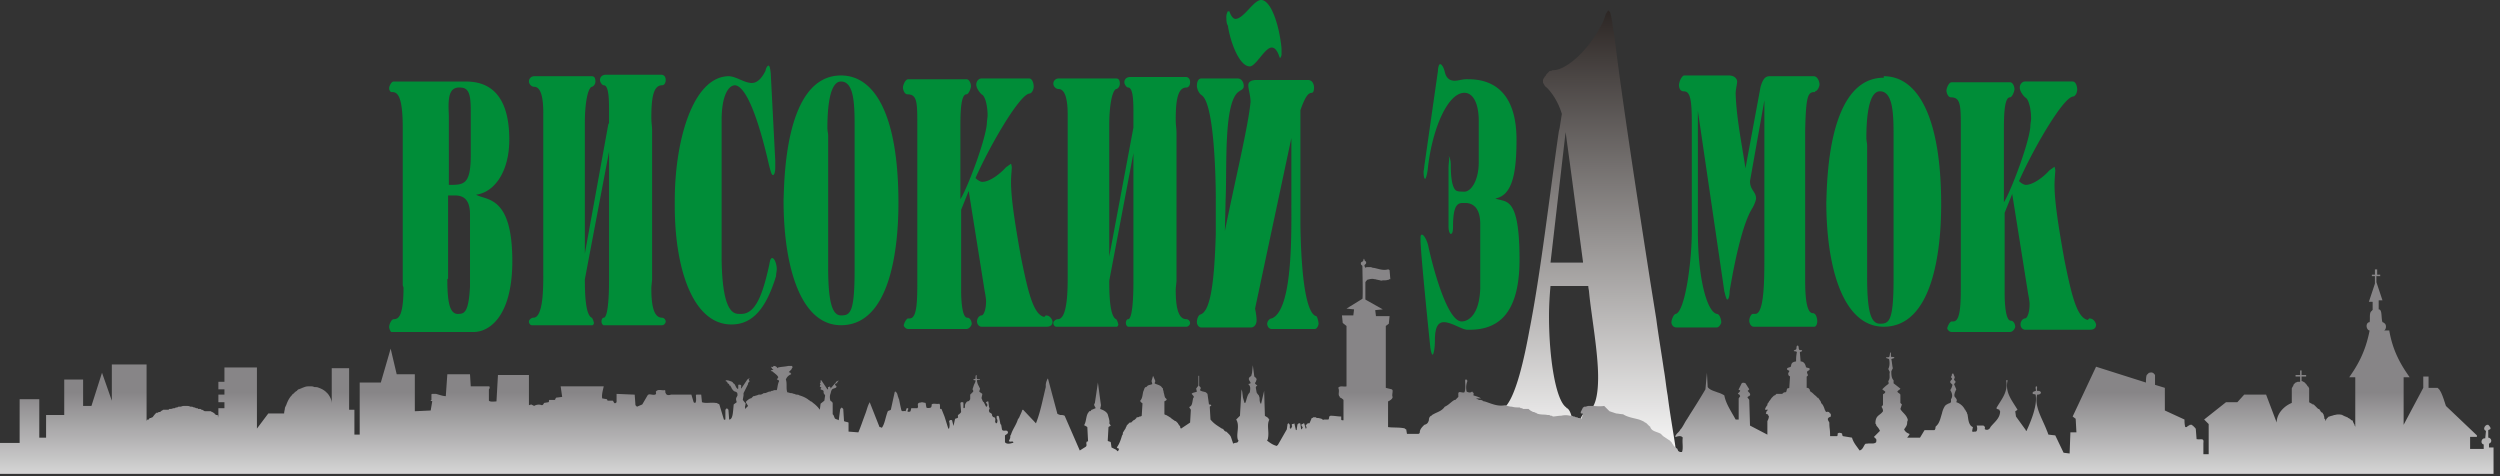 <svg width="147" height="28" viewBox="0 0 147 28" fill="none" xmlns="http://www.w3.org/2000/svg"><rect x="0" y="0" width="147" height="28" fill="#333333" stroke="none"/><path d="m98.546 26.532-.044-.355c-.133-.887-.311-1.863-.444-2.928-.09-.488-.134-1.02-.223-1.509-.133-.931-.31-1.952-.444-2.972l-.355-2.219c-.8-5.146-1.644-10.604-2.133-14.597 0-.089-.044-.133-.044-.177 0-.133-.045-.267-.045-.355a4.25 4.25 0 0 0-.133-.666c-.044-.089-.089-.133-.089-.133a.095.095 0 0 0-.089.089l-.044.044c-.09.178-.133.4-.222.577-.889 1.775-2.222 2.795-2.888 2.795-.045 0-.09 0-.134.045h-.044c-.089 0-.089.044-.133.088l-.045.045-.044.044c-.045.044-.045.089-.09.133l-.043.044c0 .045-.045.045-.045.09-.044.044-.044.088-.044.177 0 .044 0 .088.044.133.044.089.089.177.178.222.266.266.666.798.888 1.552-.044.267-.088.577-.133.843l-.044.178c-.578 3.993-1.067 8.341-1.733 11.713-.267 1.464-.8 4.038-1.51 4.57-.045 0-.045.044-.045.044 0 .045-.045.045-.045.045h.09l-.045.044c-.045 0-.045.044-.045.044-.044.045-.044.045-.044.09-.089.132-.133.354-.178.532v.178c0 .088.045.132.045.177 0 .044.044.044.044.044.044.089.133.133.178.133.044 0 .089-.089.089-.089h3.687c.045 0 .09 0 .134-.044.133-.044.177-.133.177-.266v-.133c0-.133-.088-.666-.31-.799-.045 0-.045-.044-.045-.044-.622-.4-1.022-2.884-1.022-5.369 0-.665.044-1.287.089-1.775h2.221c0 .133.045.267.045.355.133 1.376.533 3.505.533 5.014 0 1.065-.178 1.996-.755 2.04-.09.045-.178.178-.267.356 0 .044-.044.044-.044.089 0 .044-.045.088-.045.088-.044.045-.044.089-.044.133 0 .09.044.178.133.222l.045.045c.044.044.088.044.133.044l.533.177v.09l3.243 1.33c2.222.932 1.91 1.642 1.644-.266Zm-5.42-11.092H91.17l.888-7.676.356 2.618.666 5.014v.044h.045Z" fill="url(#a)"/><path d="M146.353 26.354v-.266c.089-.044.133-.088.133-.177a.19.19 0 0 0-.177-.178v-.443c.089-.045.133-.045.133-.09v-.043c-.044-.09-.089-.134-.133-.178h-.045c-.133 0-.311.266-.089.355l-.044.444c-.222-.045-.311.31-.089.355v.266h-.8v-.71h.4V25.6l-1.821-1.73c-.089-.266-.178-.577-.311-.843-.045-.045-.045-.089-.089-.133l-.089-.089h-.533v-.665h-.311v.665l-.756 1.42-.399.754v-2.795h.355c-.4-.577-.977-1.42-1.2-2.751h-.311c.134-.044.178-.355 0-.444-.044-.044-.089-.044-.089-.044-.088-.266 0-.754-.222-.754v-.533h.222l-.355-1.065v-.355h.222v-.088h-.178v-.31h-.133v.31h-.178v.088h.178v.444l-.355 1.065h.222v.488c-.045 0-.045.044-.045.044-.177.09-.088.444-.133.666-.133 0-.178.133-.178.222 0 .133.089.266.178.266-.266 1.375-.8 2.174-1.199 2.75h.355v2.93c0-.045-.044-.09-.044-.134 0-.044-.045-.044-.045-.089 0-.044-.044-.044-.044-.088 0-.045-.045-.09-.045-.09h-.044c-.045-.044-.089-.088-.178-.132-.044 0-.044-.045-.044-.045H138c-.044-.044-.133-.044-.177-.088-.045 0-.089-.045-.089-.045a.762.762 0 0 0-.445 0h-.044c-.089.045-.178.045-.267.089h-.044l-.133.133c0 .044-.045.044-.045.089 0 .044-.044.044-.044.088.044-.088 0-.133 0-.177h-.045v-.089c0-.044-.044-.133-.044-.177-.045-.044-.045-.044-.045-.089h-.044l-.044-.044-.045-.045c0-.044-.044-.044-.044-.088l-.045-.045h-.044l-.267-.266h-.044c-.045 0-.045-.044-.045-.044h-.044c-.044-.045-.089-.045-.133-.089v-.754c0-.045 0-.089-.045-.133 0-.045-.044-.045-.044-.045a.63.63 0 0 0-.133-.177l-.045-.045c-.044-.044-.044-.044-.089-.044-.044-.044-.044-.044-.089-.044v-.266h.267v-.09h-.267v-.265h-.088v.266h-.267v.089h.267v.31h-.134c-.044 0-.089.044-.133.044l-.089.09c-.044.044-.044.088-.044.088 0 .044-.045.044-.045.089-.044.044-.044.088-.044.088v.843c-.444.178-.889.622-.889 1.154l-.622-1.642h-1.288l-.4.444h-.667l-1.288 1.02.267.267v1.774h-.311v-.665c.044-.31-.134-.178-.4-.222l-.045-.577c0-.044-.044-.088-.044-.088l-.045-.045-.089-.089c-.044 0-.044-.044-.044-.044h-.133l-.045.044c-.044 0-.089.045-.133.09h-.089c-.044-.178-.044-.311-.044-.445l-1.155-.532v-1.331l-.578-.177v-.577c-.089-.133-.178-.178-.311-.133h-.044l-.134.133c-.044.133-.044.31-.044.443l-2.933-.931-1.377 2.928.178.133.044.799h-.355l-.045 1.242-.355-.044-.489-1.02-.4-.045c-.044-.089-.044-.133-.089-.222-.266-.71-.755-1.42-.577-2.13.044 0 .222 0 .222-.133-.044-.089-.133-.089-.222-.089-.045-.044.044-.266-.045-.266-.044 0-.044.045-.044.089 0 .089.044.177 0 .177-.089.045-.178.045-.178.134 0 .088.134.044.178.088.133.71-.4 1.82-.533 2.13-.045 0-.045 0-.045-.044l-.577-.799-.045-.31c.045 0 .045-.045.089-.045l.045-.044c-.311-.533-.756-1.02-.578-1.73h-.089c.134.71-.311 1.153-.577 1.64l.044.045.133.045s0 .044.045.088c0 .4-.311.622-.533.888-.045.044-.045.088-.089.133-.089.089-.178.089-.267.044-.044-.044.045-.133-.044-.177l-.045-.045h-.4c.045.134.045.31-.044.355h-.044c-.089 0-.178.045-.178-.044l.044-.222c-.044 0-.044-.044-.089-.044-.177-.178-.177-.4-.222-.666 0-.044-.044-.088-.044-.133 0-.044-.045-.044-.045-.089 0 0-.044-.044-.044-.088-.044 0-.044-.045-.044-.045a.863.863 0 0 0-.489-.399c.044-.133.044-.133-.045-.266-.133-.089-.044-.31.045-.488l-.133-.31c.044-.045.088-.09.088-.134 0-.044-.088-.089-.088-.133l.044-.133-.089-.222h-.044c-.045.044-.045.089-.045.133-.044.045-.044.089-.044.089.044.044.089.089.044.133-.044.044-.089.089-.089.133 0 .044 0 .044.045.089l.089.088c-.045.134-.045.178-.134.311.089.133.178.355.045.533v.177a.338.338 0 0 1-.178.089c-.044.044-.089.044-.133.088l-.045.045a1.336 1.336 0 0 0-.177.444c-.089.266-.134.576-.356.754-.044.044 0 .177-.089.222h-.577l-.267.443h-.755l.133-.177v-.045c-.133-.044-.266-.133-.311-.266.089-.133.178-.222.178-.4v-.043c.044-.09.044-.134 0-.222-.089-.222-.311-.355-.4-.533l.089-.266-.089-.089v-.488c-.044-.088-.133-.088-.178-.177.045-.089.134-.089.178-.178l-.4-.31v-.178c-.133-.133-.133-.355-.133-.532l.089-.178c-.045-.177-.045-.354-.089-.532.044-.044.178-.044.178-.089 0-.044-.134-.044-.178-.044-.045-.044 0-.266-.045-.266-.044 0-.044.266-.088.266-.045.044-.178 0-.178.044 0 .045.133.045.178.089.044.178.044.4-.045.577l.089.177c-.044.222.044.355-.089.533 0 .044.045.133 0 .177a2.226 2.226 0 0 0-.355.31l.177.134c0 .088-.044.088-.088.133-.045 0-.045.044-.045.044v.577c0 .044-.044.089-.089.133.045.089.089.133.089.266-.178.267-.444.222-.444.71 0 .045.044.045.044.089s.045.089.045.089a.914.914 0 0 1 .177.266l-.355.355.089.089c.089.044.044.177.044.222-.133.133-.355.044-.533.088h-.044c-.045 0-.045 0-.089.045-.089.133-.134.31-.311.355-.178-.267-.356-.444-.445-.755l-.533-.088c-.044-.045-.044-.09-.044-.134l-.045-.044c-.044 0-.133-.044-.177 0-.045 0-.045.044-.045.044 0 .045 0 .134-.044.134h-.4c0-.488-.044-.4-.044-.8-.045-.088-.089-.132-.089-.22.044-.09.089-.09.177-.134v-.089c0-.044 0-.088-.044-.088-.044-.045-.044-.09-.089-.09-.089-.044-.133.045-.178-.044 0-.044-.044-.044-.044-.088-.044-.133-.089-.267-.178-.355-.044-.045-.044-.045-.044-.089s-.045-.044-.045-.089c-.044-.044-.088-.133-.133-.177h-.044c-.045-.089-.134-.133-.178-.178-.089-.088-.133-.133-.222-.177-.045-.089-.045-.089-.045-.133l-.044-.045c-.044-.044-.089-.044-.133-.044v-.665c.177-.09-.045-.178.044-.311.045-.044.133-.044.133-.133 0-.089-.222-.045-.222-.133-.044-.178-.133-.31-.311-.31l-.044-.533c0-.045.133-.045.133-.09 0-.043-.044-.043-.044-.043-.045 0-.134 0-.134-.045-.044-.044 0-.222-.089-.222-.088 0-.044.178-.088.222-.045.045-.134.045-.134.089s.178 0 .178.089c-.044.222-.044.355-.044.532-.311.045-.267.178-.311.31-.045.045-.223.045-.223.134 0 .088.178.088.134.133-.045.089-.089.133-.045.222 0 .044.045.044.089.089l-.044.665c-.045.044-.134 0-.134.089-.044.044 0 .088-.044.133-.044.044-.044.044-.089.044h-.044c-.045.044-.089.044-.089.089h-.356l-.088.089h-.045l-.133.133c-.045.044-.089.133-.133.177-.045.045-.045.089-.089.133-.045.045-.045.09-.045.133l-.044.045c-.045.088-.089.133-.089.222h.178l-.089.088-.045.134c.045.044.134.044.134.088 0 .045.044.045.044.089a.623.623 0 0 1-.089.266v.799l-1.022-.533-.044-1.508c-.044-.089-.133-.133-.089-.178l.133-.088c.045-.133-.088-.178-.133-.267l.089-.088c-.044-.089-.089-.133-.133-.222-.045-.044-.045-.089-.089-.133-.089-.045-.178-.045-.222 0l-.178.355c0 .044 0 .044.044.044.045 0 .045.044.045.044-.045.09-.134.134-.134.178l.089.044.045.089-.089.133v1.242h-.178c-.266-.488-.577-.931-.666-1.42a1.591 1.591 0 0 0-.4-.177c-.222-.089-.444-.133-.578-.31l-.044-.843-.089.976a45.27 45.27 0 0 1-.933 1.508c-.044.089-.089.133-.133.222-.134.178-.222.4-.356.577l-.044.044c-.045.089-.09.133-.133.178l-.045.044-.044.044-.09.134s0 .044.045.044c.133-.044.311-.089.4.044-.044.267.044.621-.044.843h-.134c-.044-.044-.044-.044-.088-.044 0-.044-.045-.089-.045-.133l-.044-.045h-.045c0-.044-.044-.044-.044-.044 0-.044-.045-.044-.045-.044 0-.045-.044-.045-.044-.045 0-.044-.044-.088-.044-.088-.045-.045-.045-.09-.09-.133l-.088-.09-.4-.265a167.15 167.15 0 0 1-.133-.134c-.222-.133-.534-.133-.622-.399 0-.044-.045-.044-.045-.044l-.044-.045-.134-.133c-.044-.044-.088-.044-.088-.044l-.045-.044c-.089-.045-.178-.09-.31-.134-.312-.088-.667-.133-.934-.31-.133 0-.31-.044-.4-.044l-.4-.134-.31-.31c-.267.044-.534 0-.756 0h-.178c-.044 0-.133.044-.177.044h-.045c-.044 0-.044.044-.089.044l-.133.267v.044s0 .045.044.045c.045 0 .09 0 .09.044l-.09.266h-.044c-.044-.044-.089-.044-.089-.044h-.044c-.045 0-.045-.045-.09-.045h-.044c-.044 0-.088-.044-.088-.044h-.045c-.044 0-.089-.044-.133-.044h-.089a1.084 1.084 0 0 0-.533 0h-.045c-.133 0-.31.044-.444.044-.044-.044-.044-.044-.089-.044h-.044c-.045-.045-.09-.045-.134-.045h-.044c-.178-.044-.4 0-.622-.088-.044-.045-.044-.045-.089-.045-.044 0-.044-.044-.089-.044h-.044c-.044 0-.044-.045-.089-.045a.603.603 0 0 1-.178-.133h-.31c-.045 0-.045-.044-.09-.044h-.044c-.044 0-.044-.044-.089-.044-.133 0-.31 0-.444-.045-.133 0-.267-.044-.4-.089-.444.09-.8-.088-1.2-.221h-.044c-.044 0-.044-.045-.089-.045-.044-.044-.133-.044-.178-.044h-.044c-.044-.044-.044-.044-.089-.044-.044 0-.044-.045-.044-.045h.266c-.133-.089-.31-.133-.444-.177 0-.09.044-.133-.044-.178 0-.044-.045-.044-.045-.044-.089.088-.222.044-.31 0a1.01 1.01 0 0 1 .044-.621c0-.045-.045-.045-.045-.09h-.044c-.045 0-.045.045-.045.045 0 .222.045.533-.044.71-.133.044-.311-.089-.356.044v.222l-.088.09-.045.044-.044.044h-.045c-.178.089-.355.31-.577.4-.178.265-.445.31-.667.443-.044 0-.044.044-.089.044 0 .045-.044.045-.044.045-.089.044-.133.133-.133.266-.045.133-.09.222-.267.266-.133.133-.267.266-.267.444a.095.095 0 0 1-.088.088h-.667l-.044-.266c-.045 0-.09-.044-.09-.044h.045c-.31-.089-.755-.044-1.022-.089v-1.508c.09-.045.267-.133.267-.267-.044-.088 0-.221 0-.31v-.045c0-.044 0-.044-.044-.088l-.356-.089v-3.638l.178-.133.044-.444h-.8l-.044-.355.444-.044-1.022-.577v-1.02c.045-.09.09-.09.09-.134.133-.044.31-.088.444-.044h.044c.133.044.222.044.355.089.134-.045.267 0 .356-.045h.044c.045 0 .045-.044.09-.044h.044l-.045-.532s-.044-.045-.089-.045c-.31.089-.577-.044-.844-.088-.089 0-.133-.045-.178-.045h-.177c-.045 0-.09 0-.134.045l-.044-.09c-.044-.132.089-.088.089-.221 0-.089-.089-.089-.089-.133-.044-.133-.044-.133-.089.044-.044.044-.133.044-.133.133 0 .133.089.089.089.178 0 .088.044 1.908 0 1.908l-.933.576.444.045-.044.355h-.667l.044.443.223.178v3.55c-.134.044-.311-.045-.445.044l-.044.044c.089.133 0 .355.044.444 0 .044.045.044.045.088 0 0 0 .045.044.045a.61.61 0 0 1 .178.133v1.198c-.044 0-.133 0-.133-.045v-.177c-.178 0-.4-.044-.578-.044h-.044c-.045 0-.045.044-.09.044 0 .044 0 .133-.044.177h-.266c0 .045-.09 0-.134-.044l-.177-.044h-.09c-.044 0-.044-.045-.088-.045h-.133c-.045.045-.045.045-.09.045l-.132.31h-.09c-.088.045-.088.089-.133.133 0 .045.045.045.045.09 0 .044 0 .088-.045.088l-.088-.31h-.045c-.044.044-.044.044-.089.044-.089.088.045.133.045.222-.045.044-.045.088-.09.088l-.044-.31s0-.045-.044-.045-.089 0-.089.045c0 0-.044 0-.044.044l-.045.31h-.044l-.089-.399c-.044.045-.133.045-.133.045-.045.044 0 .088 0 .133-.045.088-.045.133-.09.133-.044 0-.044-.044-.044-.044v-.178c-.044-.044-.044-.089-.088-.089l-.045.045-.044.31-.534.932s-.044 0-.044.044c-.222-.044-.4-.177-.578-.31 0-.045.045-.089.045-.089v-.044c.089-.4-.089-.799.089-1.11-.045 0-.045-.044-.045-.044-.044-.089-.177-.133-.222-.177l-.044-1.509v.044l-.178.755c-.044 0-.044-.045-.044-.045-.045-.088-.045-.177-.045-.266 0-.089-.044-.133-.044-.177a.614.614 0 0 1-.133-.178c-.045-.31-.09-.31.044-.4-.045-.043-.133-.088-.133-.132 0-.045.044-.089.044-.089l.044-.133c0-.089-.088-.133-.133-.177l-.089-.666-.044.444-.045.177c-.088.089-.088.045-.133.133-.044.089.045.178.089.266 0 .09-.044.045-.133.09.133.132.133.221.089.487-.178.178-.178.444-.267.621h-.044l-.09-.31-.044-.355-.044-.133-.089 1.553-.222.221c.222.355 0 .799.089 1.154 0 .044.044.044.044.089-.044.177-.178.088-.31.177l-.134-.4a.612.612 0 0 0-.133-.177l-.134-.133h-.044c-.045-.044-.089-.044-.089-.088-.044-.045-.089-.09-.133-.09-.267-.177-.445-.265-.667-.532l-.044-.754c.044-.044.089-.044.089-.089-.045-.044-.09-.044-.09-.044h-.044L71 23.16l-.09-.089c-.088-.044-.266-.044-.355-.133l.045-.089v-.044c0-.044-.09-.089-.09-.133v-.577h-.044v.577l-.133.177.044.178c-.088.044-.177.044-.266.088l-.044.045c.133.133.133.177.133.177 0 .045-.045.045-.045.09-.044.177-.044.354-.133.443-.044.044-.089.044-.089.088l.089.134-.044.754-.534.355c-.044-.044-.044-.044-.044-.089 0-.044-.044-.089-.089-.133 0-.044-.044-.044-.044-.089a83.638 83.638 0 0 0-.134-.133h-.044c-.044-.044-.133-.089-.178-.133-.044 0-.044-.044-.044-.044-.089-.045-.133-.089-.222-.133-.045-.045-.134-.045-.178-.09v-.753c.044-.045.133-.045.133-.133l-.089-.09c-.044-.088-.044-.177-.088-.31 0-.089-.045-.133-.045-.222 0-.044-.044-.044-.044-.044-.09-.177-.311-.177-.445-.266l.045-.133-.133-.31-.09.31.045.177c-.089.045-.178.045-.266.089l-.045.044-.044.045h-.045l-.044.044c-.045.089-.045.133-.09.222-.043.177-.043.4-.177.532 0 .045.045.089.045.089.044.044.088.044.088.089l-.044.71c-.044.044-.089.044-.133.044-.045.044-.09.044-.133.044-.045 0-.045.045-.045.045l-.044.044c-.045.044-.09.089-.134.089l-.133.133h-.089l-.133.133c-.044.044-.044.044-.044.089-.045.044-.045.044-.045.088-.044.09-.089.134-.133.222-.045.045-.045.089-.045.133 0 .045-.044.09-.044.09-.089.31-.178.532-.311.709l.044.044c.045 0 .09.045.09.045-.045.088-.045.133-.09.133a128.02 128.02 0 0 0-.089-.089l-.266-.133-.045-.31c-.044-.045-.177-.045-.177-.09l.044-.798c.045-.044.089-.044.133-.089l-.088-.133c.044-.133-.045-.355-.09-.532-.088-.178-.31-.266-.444-.31l.045-.223-.178-1.33-.178 1.197-.044.09c0 .088.089.177.089.22l-.222.09s-.045 0-.045.044c-.044.044-.044.044-.089.044-.044 0-.044.045-.044.045-.178.177-.133.532-.267.754 0 .044 0 .044.045.044.044.045.089.045.133.09l.044.842c-.044 0-.088 0-.088.045-.045.088.044.177-.045.266l-.355.222-.889-2.041c-.089-.045-.133-.045-.266-.045-.09-.044-.178-.044-.178-.133l-.533-1.996h-.045v.044a.823.823 0 0 0-.089.31v.134c-.177.71-.31 1.464-.577 2.13l-.756-.8c-.044.045-.044-.044-.044 0-.044.178-.133.311-.178.444l-.089.133c-.088.311-.31.577-.4.888-.044.044-.044.088-.044.177 0 .045-.044.089-.044.133-.045.045-.045.09 0 .09.089.044.177-.045.222.044 0 .044 0 .044-.045.044-.133.044-.355.089-.444-.044v-.4l.133-.089c.045-.044.045-.088.045-.133-.045 0-.045-.044-.045-.044-.133-.044-.266.044-.31-.089l-.045-.266-.044-.044-.09-.444-.044-.044s-.089 0-.089.044v.089c0 .044.045.088.045.133 0 .088 0 .177-.089.177l-.044-.088c0-.09.044-.178-.045-.267-.089 0-.089-.044-.133-.088 0-.045 0-.09-.045-.133-.044-.045-.133-.045-.133-.134-.044-.088.089-.177 0-.221l-.044-.355h-.09c0 .044-.044.044-.044.044v.044l.045.045c.044.044.044.177-.045.177l-.133-.266c-.089-.044-.089-.177-.133-.222 0-.089.044-.177.044-.266-.044-.044-.133-.089-.177-.133 0-.045.044-.133.044-.178l-.133-.266c-.045-.133-.045-.177-.045-.222.045-.044.178 0 .178-.044s-.178 0-.178-.044c-.044-.045 0-.222-.044-.222-.045 0-.045.177-.045.222 0 0-.044 0-.133.044 0 .044.133.044.133.044 0 .089 0 .089-.089.267l-.088.266c.044.044.044.088.044.133l-.178.177v.267c-.044.088-.089.133-.177.133-.09.088-.134.177-.134.266v.088l-.044.045c-.044 0-.044-.044-.044-.044v-.222c0-.045 0-.089-.045-.089h-.089l-.044.044.044.533c-.044.088-.133.133-.178.177-.044.089.045.133-.044.178l-.133.044-.09.4c0 .044-.044.044-.044.044-.044 0-.044 0-.044-.045v.09c.044 0 .044 0 .089-.045l-.089-.355c-.089-.045-.133 0-.178.044a.755.755 0 0 1 0 .444h-.044l-.222-.71-.178-.444c-.044 0-.089 0-.089-.044v-.178c0-.044-.044-.088-.044-.088-.133.044-.356-.045-.444.044 0 .044 0 .133-.045.178-.089.044-.222.044-.267 0l-.044-.267-.222-.044c-.089.044-.178 0-.222.089-.045.088.044.177-.045.266h-.355l-.045.177c-.044.045-.177.045-.177 0 0-.044.044-.088.044-.133 0-.044 0-.044-.044-.044h-.045c-.044.089-.044.177-.089.177-.088-.044-.133.045-.222-.044-.044-.177-.089-.4-.133-.621 0-.044-.044-.089-.044-.133-.045-.089-.045-.178-.09-.267-.044-.044-.044-.088-.088-.088-.045 0-.045.044-.045.044l-.222 1.02c-.044.045-.133.045-.178.09-.133.31-.177.754-.355.976-.044-.045-.133-.045-.133-.045l-.578-1.464-.044.089c-.09.177-.133.399-.222.62-.134.356-.267.755-.4 1.066l-.578-.045v-.532c-.089-.044-.222-.044-.266-.089l-.045-.71-.089-.088-.089.088-.088.666c-.045-.045-.134-.045-.178-.089-.045.044-.089-.133-.133-.222l-.045-.044v-.666c-.044-.088-.089-.088-.133-.133a.615.615 0 0 1 0-.4c.044-.132.044-.265.178-.31.044 0 .088-.044.133-.044.044-.044.044-.044.044-.089l-.089-.088c0-.045.045-.045.045-.09h.089v-.088c.044 0 .089-.044.044-.089h.044c-.044 0-.044.045-.088.045-.045 0-.045.044-.045.044-.133.133-.266.31-.355.4v-.09c-.045 0-.045-.044-.045-.044s-.044.045-.088.045c-.045.044.044.133-.045.133l-.355-.533h-.045v.133l-.044.045.044.088c-.044.045-.044.09-.044.09 0 .044.089.044.089.088-.045.044-.045.044-.045.089.09.044.178.044.178.133v.088l.089.134-.045.31-.222.178-.044.355a1.698 1.698 0 0 0-.4-.4c-.044-.044-.089-.088-.133-.088-.045-.045-.134-.09-.178-.133a1.643 1.643 0 0 0-.489-.222c-.044-.045-.133-.045-.178-.045-.044 0-.088-.044-.133-.044-.044 0-.089-.044-.178-.044-.088 0-.133-.045-.222-.045-.089-.222 0-.532-.089-.754a.537.537 0 0 1 .311-.31v-.045c-.044 0-.044-.044-.044-.044-.044-.045-.089 0-.089-.045l.133-.133c.045-.044.045-.089.045-.089l.044-.044c-.044-.044 0-.089-.044-.089h-.222c-.178.045-.4.045-.578.089l-.044.044a.244.244 0 0 0-.223-.133c-.044 0 0 .045-.044.045-.044.044-.044 0-.089 0-.044.044.045.088.045.133.044 0 .088.044.044.044l-.133.045c.044.044.044.044.089.044.088.089.31.222.355.355l-.089.133c.045 0 .134.044.134.089 0 .044-.045.088-.045.133-.044.133-.044.266-.089.4h-.133c-.044 0-.089.043-.133.043h-.045c-.044.045-.089.045-.089.045h-.044c-.044 0-.089.044-.133.044-.045.044-.134.044-.178.044-.044 0-.044.045-.089.045l-.089.044h-.133c-.089.045-.133.045-.267.089h-.044l-.089.089c-.044.044-.044.044-.089.044-.044 0-.044.045-.089.045-.044.044-.133.088-.177.177l.133.222-.044.044-.134.133v-.177c.045-.045 0-.089.045-.133l-.178-.222.044-.266v-.133l.267-.533v-.044c0-.045.089-.089.089-.133-.045-.045-.045-.09-.045-.09 0-.043.045-.043.045-.088l-.134.089-.355.532c-.044-.088.044-.177-.044-.221-.045 0-.134-.045-.134.044v.177c-.044.045-.044.045-.044 0-.089-.044-.089-.133-.178-.266-.044-.044-.089-.044-.089-.089a.337.337 0 0 0-.177-.088c-.09-.045-.178-.045-.267-.045.089.045-.044.045 0 .045s.089.044.089.044a.138.138 0 0 1 .044.089l.09.044c0 .045 0 .089.044.089 0 0 .044 0 .044.044 0 .045.044.045.044.089a.612.612 0 0 0 .134.177c.044.045.133.045.177.09.045.044.045.088.045.177-.044.133-.133.133-.044.399l-.178.133c-.045.444-.045.887-.267.887l-.044-.576-.09-.09-.088.09v.576c-.089 0-.044.045-.089 0l-.266-.887s-.045-.044-.09-.044c-.044-.045-.088-.045-.133-.045-.266-.044-.577.045-.8-.044l-.044-.444h-.266c-.045 0-.045.045-.045.045 0 .133.045.355-.044.443-.045 0-.09-.044-.09-.044l-.132-.444h-1.2c-.133.045-.267.045-.311-.088-.044-.045 0-.134-.044-.178-.178.044-.4-.089-.534.089 0 .088.045.133-.044.177-.178.045-.355-.088-.444.045l-.311.532-.311.133-.09-.089-.044-.62-1.066-.045v.488c-.044.044-.089.089-.133.044-.045-.044-.045-.088-.09-.133h-.31c0-.044-.044-.088-.044-.088l-.267-.045c-.044-.222.044-.488.089-.71h-2.533l.09.621-.356.045c-.045.044-.045.133-.09.133h-.31c-.045.044 0 .089-.045.133l-.266.044c0 .045-.045.045-.045.09 0 0-.044.043-.088.043a.488.488 0 0 0-.356 0c-.044 0-.089.045-.089.045l-.178-.089-.133.044v-1.774H29.28l-.088 1.553c-.134 0-.356.044-.445-.045v-.665c.045-.045.045-.089.045-.089 0-.044 0-.089-.045-.089H27.68l-.044-.71h-1.333l-.09 1.287c-.177 0-.399-.089-.577-.133h-.177c-.045 0-.09 0-.09.044v.31c-.044.045-.044 0-.044.045.045.045.09 0 .09.045l-.09.532-.933.044v-2.174h-1.066l-.356-1.508-.088.31-.49 1.686H21.15v3.062h-.311v-1.464h-.311v-2.44h-1.022v2.085c0-.222-.089-.4-.222-.577l-.134-.133a1.165 1.165 0 0 0-.4-.222c-.088-.044-.133-.044-.266-.044-.089-.045-.133-.045-.267-.045-.088 0-.222 0-.31.045-.045 0-.09.044-.134.044-.044 0-.044.044-.089.044-.044 0-.089.045-.133.045-.044 0-.044.044-.044.044-.045 0-.045.044-.045.044-.044 0-.044.045-.089.045l-.133.133c-.044 0-.044.044-.089.089-.133.133-.222.31-.31.532 0 .044-.045.089-.045.089 0 .044-.045.088-.045.133 0 .089-.044.177-.044.31h-.933l-.667.888v-3.594h-1.91v.843h-.356v.444h.356v.31h-.356v.444h.356v.355h-.356v.532l-.044-.044h.089c-.045-.044-.09-.044-.09-.089h-.088c-.044-.044-.089-.044-.089-.088-.044-.045-.089-.045-.133-.09-.044 0-.089-.044-.089-.044h-.355c-.09-.044-.134-.088-.178-.088-.045 0-.045-.045-.089-.045h-.133c0-.044-.045-.044-.045-.044h-.044c-.045 0-.089-.044-.089-.044h-.044c-.045 0-.09-.045-.134-.045h-.089c-.088-.044-.133-.044-.222-.044h-.178c-.088 0-.133.044-.222.044h-.088c-.045.044-.09.044-.09.044h-.044c-.044 0-.044.045-.089.045h-.044c-.044 0-.133.044-.178.044h-.089l-.044.045h-.311c-.044.044-.089.044-.133.088-.045.045-.045.045-.09.045H9.33c-.044.044-.044.044-.089.044h-.044a1.406 1.406 0 0 0-.222.266H8.93l-.044.045h-.089c0 .044-.044.044-.044.088h-.09c0 .045-.044.045-.044.09V21.43H6.576v2.13l-.578-1.642-.622 1.952h-.489v-1.553h-1.11v2.085H2.71v1.331h-.4v-2.262H1.155v2.573H0v1.819h146.62V26.31h-.267v.044Z" fill="url(#b)"/><path d="M23.726 16.904c0 1.73-.311 1.864-.578 1.864-.133 0-.266.31-.266.443s.088.31.133.31h4.843c.888 0 2.266-.887 2.266-4.17 0-3.904-1.555-3.55-2.133-3.904 1.066-.133 1.955-1.331 1.955-3.239 0-3.283-1.822-3.416-2.621-3.416h-4.177c-.133 0-.266.266-.266.399s.088.222.133.222c.267 0 .666 0 .666 2.085v9.273M74.154 0c-.444 0-1.022 1.11-1.51 1.11-.134 0-.267-.178-.356-.444h-.089s-.089.133-.089.31c0 .178 0 .4.09.533.132.931.666 2.395 1.288 2.395.355 0 .888-1.109 1.288-1.109.133 0 .267.089.4.4.044.133.089.221.089.221s.089-.088.089-.222V2.84C75.22 1.464 74.732 0 74.154 0Zm11.019 9.894v3.416c0 .311.089.444.133.444.089 0 .133-.133.133-.444 0-1.242.267-1.375.578-1.375h.133c.267 0 .889.089.889 1.242v3.772c-.045 1.552-.694 1.952-1.094 1.952-.8 0-1.616-2.84-1.972-4.481-.089-.355-.266-.622-.355-.622-.09 0-.09.09-.09.267v.133c.045 1.153.578 6.256.578 6.256.045.266.09.399.134.399.044 0 .133-.31.133-.843 0-.843.222-1.065.533-1.065.444 0 1.066.444 1.377.444h.134c1.777 0 2.932-1.065 2.932-4.126 0-3.86-.844-3.328-1.422-3.594 1.022-.178 1.244-1.553 1.244-3.46 0-3.55-2.266-3.55-2.932-3.55-.267 0-.489.088-.71.088-.267 0-.49-.133-.578-.532-.09-.355-.222-.444-.267-.444-.089 0-.133.266-.133.4l-.8 5.59a2.5 2.5 0 0 1-.044.31c0 .311.044.444.088.444.045 0 .134-.266.178-.754.267-2.218 1.155-4.304 2.133-4.304.533 0 .844.666.844 1.642v2.44c0 1.065-.444 1.73-.844 1.73-.09 0-.356 0-.444-.044-.134-.044-.356-.31-.356-1.508 0-.355-.089-.533-.133-.533.089.089 0 .31 0 .71Zm26.169 6.522c0 2.485-.266 2.618-.8 2.618-.577 0-.755-.843-.755-2.795V8.563c0-.133-.044-.31-.044-.444 0-1.02.089-2.75.799-2.75.756 0 .8 1.286.8 2.573v8.474Zm11.419 2.396c-.667-.133-.978-1.597-1.378-3.55-.355-1.996-.577-3.416-.577-4.392 0-.355.044-.71.044-.843 0-.089-.044-.222-.044-.222s-.133.09-.311.222c-.311.355-.933.843-1.378.843-.133 0-.311-.133-.399-.222.799-1.819 2.532-4.836 3.154-4.969.178 0 .267-.266.267-.4 0-.221-.089-.487-.267-.487h-2.799c-.178 0-.311.177-.311.355 0 .177.133.399.311.576.222.09.355.71.355 1.243 0 .133-.044.31-.044.488-.089 1.02-1.155 3.816-1.555 4.437V7.587c0-.932.044-1.864.355-1.864.134 0 .267-.354.267-.488 0-.133-.089-.399-.267-.399h-3.421c-.177 0-.311.355-.311.488s.089.4.267.4c.577 0 .577.488.577 1.863v9.051c0 1.153 0 2.263-.444 2.263h-.089c-.133 0-.266.355-.266.4 0 .043.089.22.266.22h3.421c.178 0 .311-.22.311-.31 0-.133-.088-.355-.266-.355-.267 0-.356-.843-.356-1.597v-4.747l.445-1.11.933 5.857c.044.222.089.488.089.621 0 .488-.134.843-.267.843s-.267.178-.267.355c0 .178.134.31.267.31h3.821c.267 0 .355-.132.355-.31-.044-.177-.177-.355-.399-.355M110.765 4.57c-3.333 0-3.333 6.256-3.377 7.32 0 3.816.977 7.321 3.377 7.321 2.888 0 3.376-4.48 3.376-7.187 0-5.147-1.377-7.543-3.376-7.543m-4.044.888c.134 0 .267-.267.267-.4s-.089-.488-.355-.488h-2.577c-.267 0-.4.178-.534.621l-.888 4.792c-.222-1.464-.533-2.973-.578-4.392 0-.222.089-.577.089-.71s-.133-.355-.489-.355h-2.621c-.133 0-.311.355-.311.577 0 .177.089.355.267.355.355 0 .488.31.488 1.863v6.345c0 1.863-.4 4.703-.933 4.88-.133 0-.266.355-.266.488s.088.31.31.31h2.355c.134 0 .267-.221.267-.31 0-.133-.089-.488-.267-.488-.577-.133-1.11-2.085-1.11-4.88V6.522l1.555 10.604c.089.355.133.488.178.488.044 0 .133-.133.133-.488.222-1.331.711-3.904 1.333-4.88.133-.222.222-.489.222-.577 0-.4-.356-.488-.356-1.02l.845-4.748v9.14c0 1.375 0 3.416-.534 3.416h-.133c-.133 0-.222.266-.222.4 0 .133.089.354.267.354h3.554c.133 0 .178-.221.178-.31 0-.222-.089-.488-.267-.488-.311 0-.444-.71-.444-1.864V7.676c.044-2.13.178-2.263.577-2.263m-35.233 8.341c-.089 3.106-.355 4.614-.933 4.747-.133.09-.178.311-.178.444s.09.31.267.31h2.932c.09 0 .312-.088.312-.443 0-.178-.045-.444-.09-.666L75.932 8.12v3.816c0 1.775.09 6.3-1.155 6.788-.133 0-.266.178-.266.31 0 .134.088.311.266.311h2.533c.133 0 .222-.221.222-.31 0-.133-.09-.444-.134-.444-.577-.133-.888-2.218-.933-5.368V6.478c.267-.755.445-1.02.667-1.02.089 0 .133-.134.133-.311 0-.178-.089-.444-.355-.444h-3.022c-.355 0-.488.133-.488.31 0 .222.133.622.133.977-.133 1.42-.889 4.525-1.51 7.587l.044-1.864c.089-1.952-.133-5.768.8-6.344.133-.09.266-.134.266-.311 0-.222-.133-.444-.355-.444h-2.133c-.222 0-.267.266-.267.444 0 .133.09.4.267.532.755.444.844 4.88.844 6.123v2.041Zm-4.843-6.256-1.421 7.587V7.321c0-.932.133-1.952.4-2.086.088 0 .222-.133.222-.31 0-.178-.045-.31-.222-.31h-3.377a.304.304 0 0 0-.311.31c0 .133.133.31.31.31.4 0 .534.666.534 1.509v9.495c0 .754 0 2.529-.578 2.529-.133 0-.266.133-.266.221 0 .134.089.222.178.222h3.554c.044 0 .089-.088.089-.133 0-.044-.09-.31-.133-.31-.356-.178-.4-1.331-.4-2.263l1.421-7.498v7.587c0 1.153-.088 2.174-.31 2.174-.09 0-.134.133-.134.221 0 .134.089.222.133.222h3.421c.134 0 .223-.133.223-.221 0-.09-.09-.222-.222-.222-.534 0-.623-.888-.623-1.73 0-.134.045-.444.045-.533V7.809c0-.266-.045-.444-.045-.755 0-1.064.09-1.907.623-1.907.133 0 .222-.133.222-.31 0-.178-.09-.311-.267-.311h-3.243c-.222 0-.356.133-.356.31 0 .133.134.31.222.31.267 0 .311.666.311 1.376v.843m-5.242 11.27c-.667-.134-.978-1.598-1.378-3.55-.355-1.997-.577-3.416-.577-4.392 0-.355.044-.71.044-.843 0-.09-.044-.222-.044-.222s-.134.089-.311.222c-.311.355-.933.843-1.378.843-.133 0-.31-.133-.4-.222.8-1.82 2.533-4.836 3.155-4.97.178 0 .267-.266.267-.399 0-.222-.09-.488-.267-.488h-2.8c-.177 0-.31.178-.31.355 0 .178.133.4.31.577.223.089.356.71.356 1.242 0 .133-.044.31-.044.488-.089 1.02-1.155 3.816-1.555 4.437V7.41c0-.931.044-1.863.355-1.863.134 0 .267-.355.267-.488s-.089-.4-.267-.4h-3.42c-.179 0-.312.356-.312.489s.089.399.267.399c.577 0 .577.488.577 1.863v9.052c0 1.153 0 2.262-.444 2.262h-.089c-.133 0-.266.355-.266.4 0 .044.088.221.266.221h3.421c.178 0 .311-.221.311-.31 0-.133-.089-.355-.266-.355-.267 0-.356-.843-.356-1.597v-4.748l.445-1.109.933 5.857c.044.221.088.488.088.62 0 .489-.133.844-.266.844s-.267.177-.267.355c0 .177.134.31.267.31h3.82c.268 0 .356-.133.356-.31-.044-.178-.177-.355-.4-.355m-15.417-6.744c0 3.816.978 7.32 3.377 7.32 2.888 0 3.377-4.48 3.377-7.187 0-5.147-1.378-7.498-3.377-7.498-3.332 0-3.332 6.256-3.377 7.32m2.622-3.77c0-.134-.045-.311-.045-.444 0-1.02.089-2.751.8-2.751.755 0 .8 1.286.8 2.573v8.519c0 2.529-.267 2.662-.8 2.662s-.755-.843-.755-2.84v-7.72Zm-9.02 3.815v.31c0 3.683 1.066 6.966 3.332 6.966 1.156 0 2-.798 2.622-2.84 0-.132.044-.31.044-.399 0-.31-.133-.665-.266-.665-.09 0-.134.133-.178.4-.4 1.863-.844 2.883-1.644 2.883h-.133c-.4 0-.978-.266-1.022-3.194v-8.21c0-1.33.355-2.04.8-2.04.933.133 1.777 3.77 1.999 4.747.089.31.133.532.222.532s.133-.221.133-.443v-.4l-.266-5.146c-.045-.4-.089-.444-.133-.444-.045 0-.134.089-.178.31-.222.444-.489.71-.8.71-.444 0-.933-.399-1.377-.399-2.089.045-3.155 3.771-3.155 7.32Zm-3.91-4.481-1.377 7.587v-7.72c0-.932.133-1.953.4-2.086.089 0 .222-.133.222-.31 0-.178-.044-.31-.222-.31h-3.377a.303.303 0 0 0-.31.31c0 .133.133.31.31.31.4 0 .533.666.533 1.509v9.539c0 .754 0 2.529-.577 2.529-.133 0-.267.133-.267.222 0 .133.089.222.178.222h3.554c.045 0 .09-.09.09-.134 0-.044-.09-.31-.134-.31-.355-.178-.4-1.331-.4-2.263l1.422-7.498v7.587c0 1.153-.09 2.174-.311 2.174-.09 0-.133.133-.133.222 0 .133.088.222.133.222h3.421c.133 0 .222-.134.222-.222 0-.089-.089-.222-.222-.222-.533 0-.622-.887-.622-1.73 0-.134.044-.444.044-.533v-8.74c0-.267-.044-.444-.044-.755 0-1.064.089-1.907.622-1.907.133 0 .222-.134.222-.311s-.089-.31-.267-.31h-3.243c-.222 0-.355.133-.355.31 0 .133.133.31.222.31.266 0 .31.666.31 1.376v.843m-8.752-2.085c.578 0 .622.532.622 1.508v2.44c0 1.775-.4 1.775-1.288 1.775V6.788c-.045-.931-.045-1.686.666-1.641Zm-.71 11.225v-4.88h.399c.4 0 .889.132.889 1.108v4.26c-.09 1.597-.356 1.597-.756 1.597-.444-.044-.577-.71-.577-2.04" fill="#008D38"/><defs><linearGradient id="a" x1="93.43" y1="27.446" x2="93.43" y2=".21" gradientUnits="userSpaceOnUse"><stop stop-color="#fff"/><stop offset="1" stop-color="#292321"/></linearGradient><linearGradient id="b" x1="73.31" y1="23.049" x2="73.31" y2="28.178" gradientUnits="userSpaceOnUse"><stop stop-color="#878587"/><stop offset="1" stop-color="#DADADA"/></linearGradient></defs></svg>